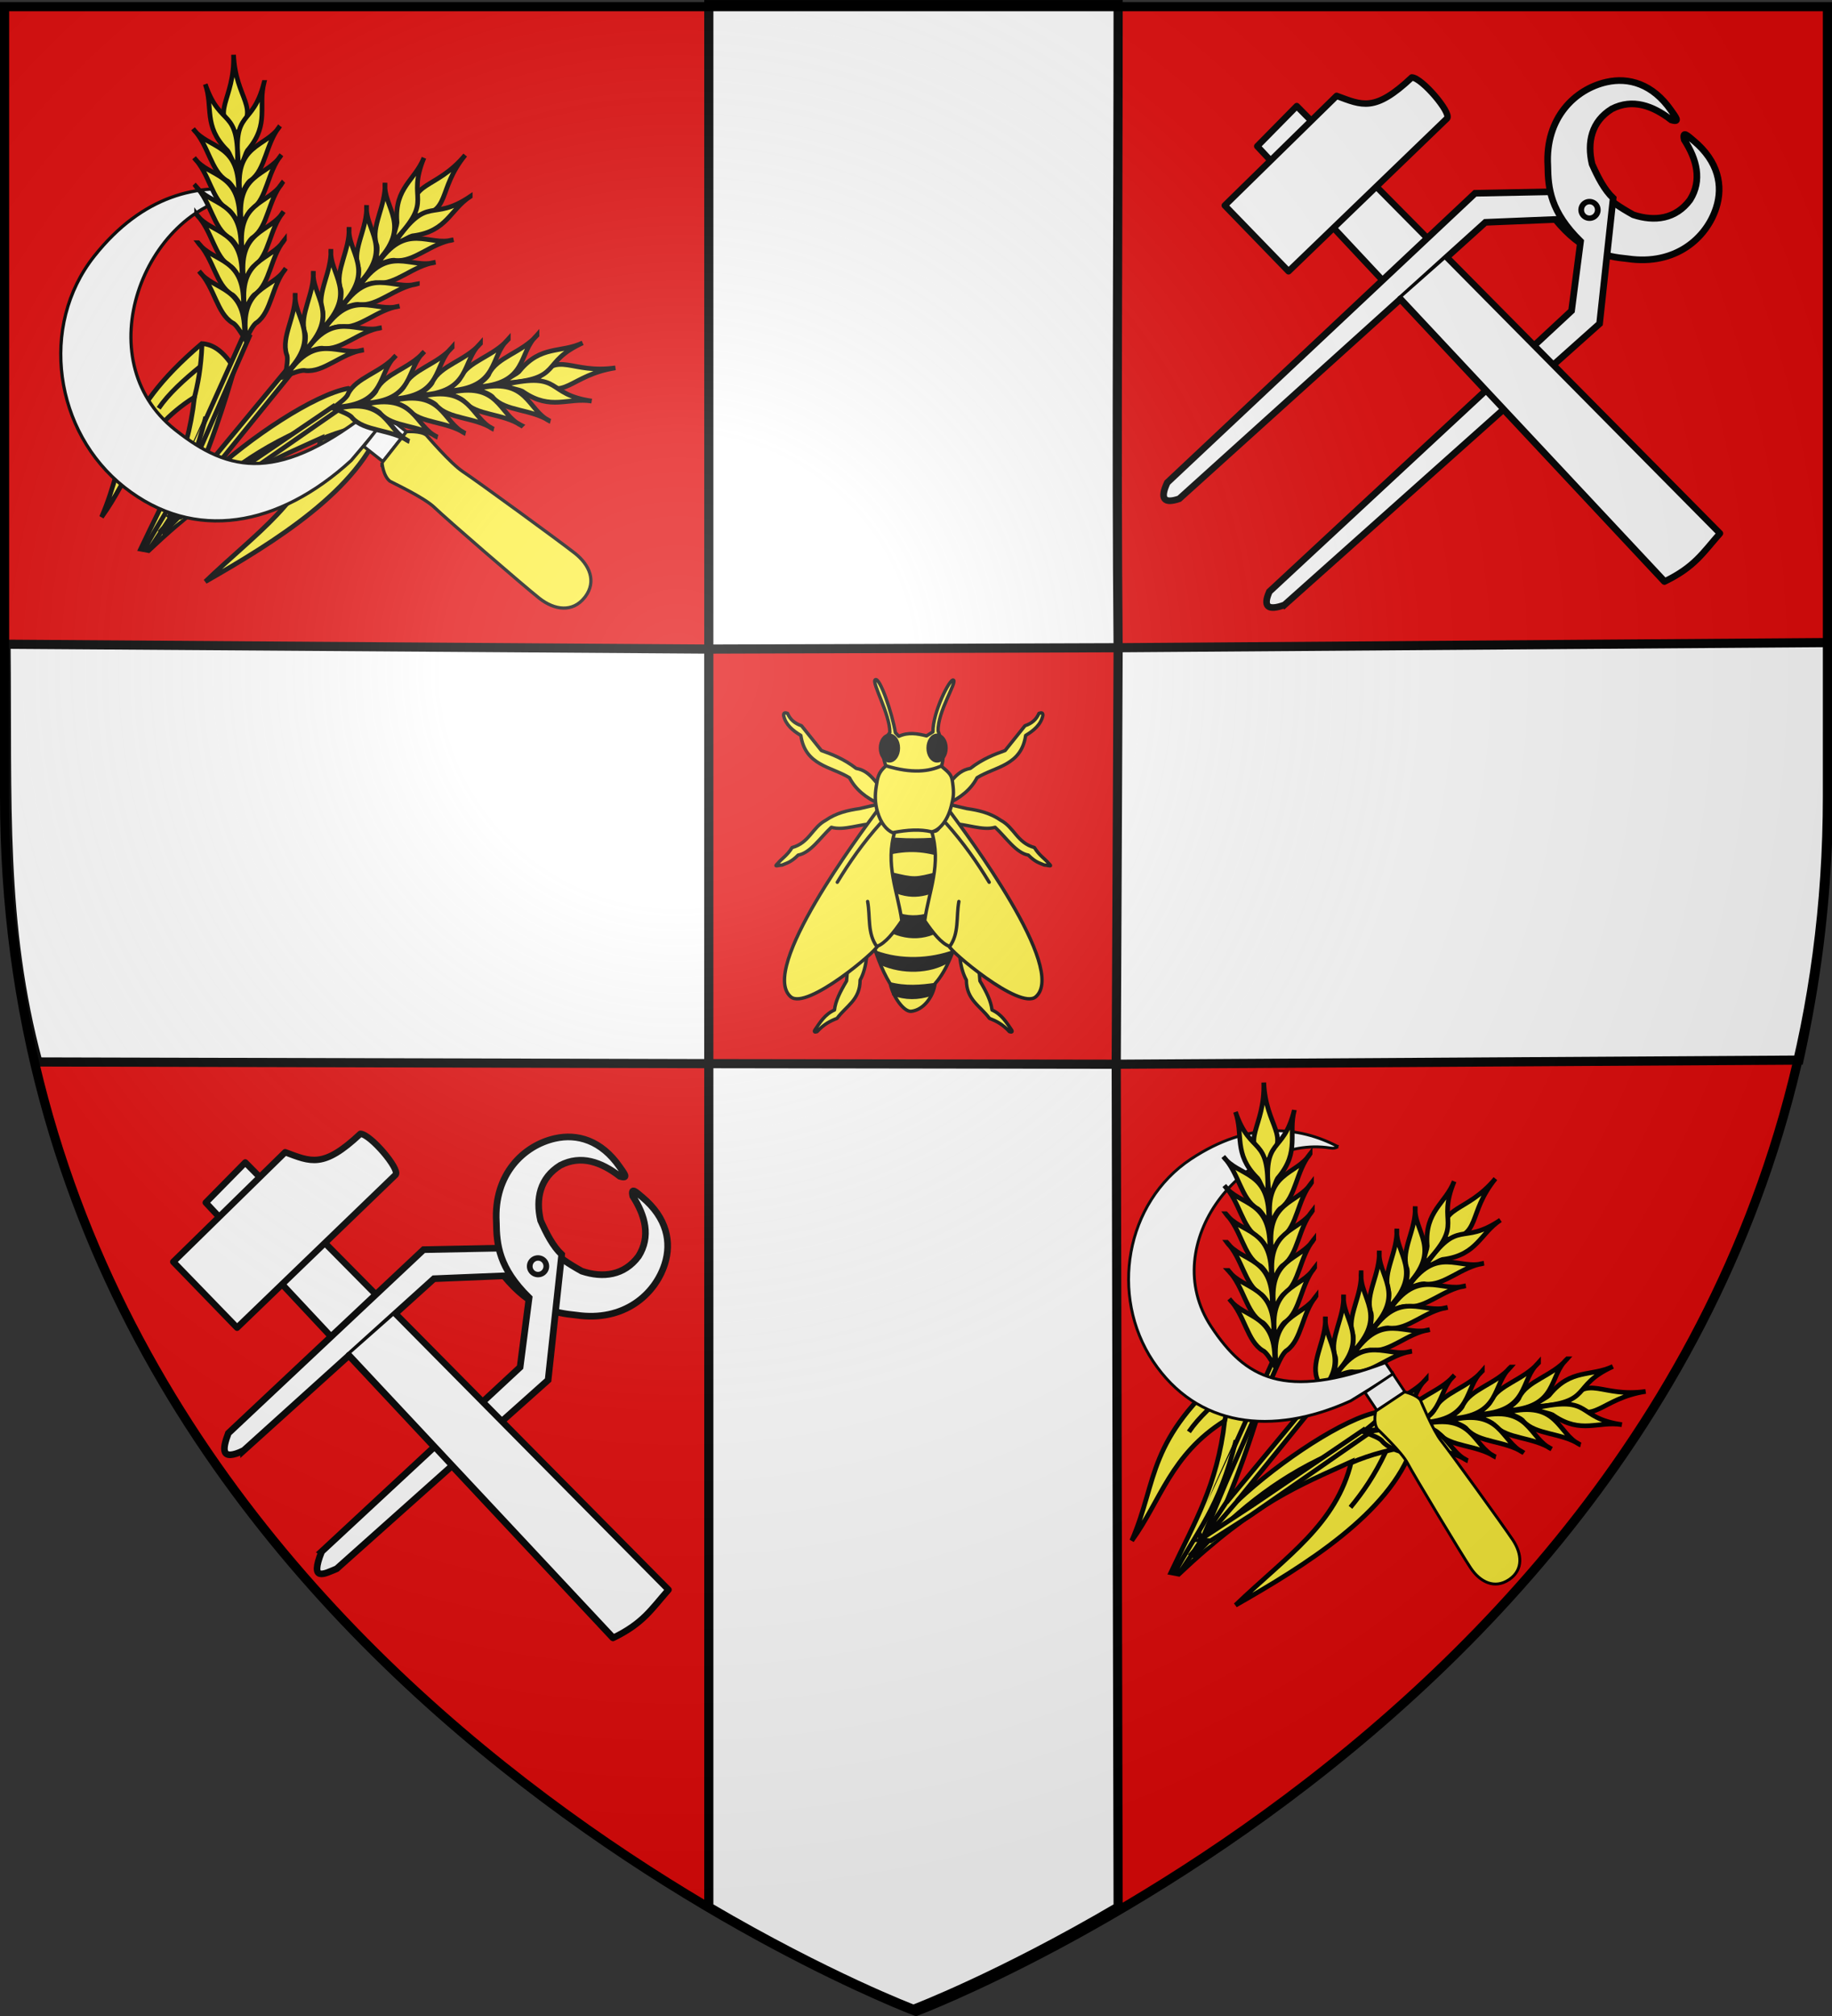 <svg xmlns="http://www.w3.org/2000/svg" xmlns:xlink="http://www.w3.org/1999/xlink" height="660" width="600" version="1.0"><rect width="100%" height="100%" fill="#333333" stroke="none"/><defs><linearGradient id="b"><stop style="stop-color:white;stop-opacity:.314" offset="0"/><stop offset=".19" style="stop-color:white;stop-opacity:.251"/><stop style="stop-color:#6b6b6b;stop-opacity:.125" offset=".6"/><stop style="stop-color:black;stop-opacity:.125" offset="1"/></linearGradient><linearGradient id="a"><stop offset="0" style="stop-color:#fd0000;stop-opacity:1"/><stop style="stop-color:#e77275;stop-opacity:.659" offset=".5"/><stop style="stop-color:black;stop-opacity:.323" offset="1"/></linearGradient><linearGradient id="d"><stop style="stop-color:white;stop-opacity:1" offset="0"/><stop style="stop-color:white;stop-opacity:1" offset=".229"/><stop style="stop-color:black;stop-opacity:1" offset="1"/></linearGradient><linearGradient id="c"><stop style="stop-color:#403800;stop-opacity:1" offset="0"/><stop offset=".5" style="stop-color:#c8af00;stop-opacity:1"/><stop style="stop-color:#403900;stop-opacity:1" offset="1"/></linearGradient><linearGradient id="e"><stop style="stop-color:#fff;stop-opacity:1" offset="0"/><stop style="stop-color:#fff;stop-opacity:1" offset="1"/></linearGradient><radialGradient xlink:href="#b" id="g" gradientUnits="userSpaceOnUse" gradientTransform="matrix(1.353 0 0 1.349 -77.63 -85.747)" cx="221.445" cy="226.331" fx="221.445" fy="226.331" r="300"/></defs><g style="display:inline"><path style="fill:#e20909;fill-opacity:1;fill-rule:evenodd;stroke:none;stroke-width:1px;stroke-linecap:butt;stroke-linejoin:miter;stroke-opacity:1" d="M300 658.5s298.5-112.32 298.5-397.772V2.176H1.5v258.552C1.5 546.18 300 658.5 300 658.5z"/></g><g style="display:inline"><path style="fill:none;fill-opacity:1;fill-rule:nonzero;stroke:none;stroke-width:6.203;stroke-linecap:round;stroke-linejoin:round;stroke-miterlimit:4;stroke-dasharray:none;stroke-opacity:1" d="M.26-1.765h600v660H.26z"/><path style="fill:#fff;fill-opacity:1;fill-rule:evenodd;stroke:#000;stroke-width:3;stroke-linecap:butt;stroke-linejoin:miter;stroke-miterlimit:4;stroke-dasharray:none;stroke-opacity:1" d="M232.139 1.511V212.5L1.98 210.91C2.508 262.598.254 302.58 12.4 347.664l219.739.549v276.111c38.88 22.843 67.031 33.5 67.031 33.5s28.153-10.658 67.031-33.5l-.625-275.916 223.621-1.356c11.778-53.683 9.785-89.141 9.717-136.688L366.2 212.057c-.631-67.535 0-136.26 0-210.546H232.14z"/><path style="fill:none;fill-opacity:1;fill-rule:nonzero;stroke:none;stroke-width:3;stroke-linecap:round;stroke-linejoin:round;stroke-miterlimit:4;stroke-dasharray:none;stroke-opacity:1" d="M.318-.659h600v660h-600z"/><path d="M232.139 212.499v135.714l133.437.195.625-136.351-134.062.442z" style="fill:#e20909;fill-opacity:1;fill-rule:evenodd;stroke:#000;stroke-width:3;stroke-linecap:butt;stroke-linejoin:miter;stroke-miterlimit:4;stroke-dasharray:none;stroke-opacity:1"/><g style="display:inline"><g style="opacity:1"><g style="opacity:1;display:inline"><path style="opacity:1;fill:none;fill-opacity:1;fill-rule:nonzero;stroke:none;stroke-width:7.56;stroke-linecap:round;stroke-linejoin:round;stroke-miterlimit:4;stroke-dasharray:none;stroke-opacity:1;display:inline" d="M0 0h600v660H0z"/></g></g><g style="stroke:#000;stroke-opacity:1"><g style="display:inline"><g style="opacity:1;display:inline"><path style="fill:none;fill-opacity:1;fill-rule:nonzero;stroke:none;stroke-width:7.56;stroke-linecap:round;stroke-linejoin:round;stroke-miterlimit:4;stroke-dasharray:none;stroke-opacity:1" stroke="none" d="M0 0h600v660H0z"/></g></g></g></g><g transform="matrix(1.108 0 0 1.108 13.58 6.464)" style="display:inline"><path d="m246.477 237.674-1.389 32.956c1.465 4.874 3.021 9.725 5.809 14.269.881 3.958 4.107 8.302 6.187 8.081 3.644-.387 6.514-4.278 7.07-8.207 3.682-4.139 5.212-9.568 7.325-14.648l-2.652-33.84-.505-4.167-21.213-.252-.632 5.808z" style="fill:#fcef3c;fill-rule:evenodd;stroke:#000;stroke-width:1px;stroke-linecap:round;stroke-linejoin:round;stroke-opacity:1"/><path d="M247.614 261.281c7.171 4.13 12.307 4.794 20.834-.21l-1.263 7.287c-5.85 4.313-13.216 3.846-19.066-.253l-.505-6.824zM247.361 241.083c7.487 1.163 14.22.828 21.213.253l-2.778 5.935c-5.724-1.633-10.322-1.94-17.551 0l-.884-6.188zM251.023 251.816c7.235 1.712 6.94 1.67 14.142-.126l.884 5.303c-5.02 2.267-9.712 3.653-17.173-.631l2.147-4.546zM246.73 275.05c7.347 2.73 15.963 2.358 22.98-.253l-1.767 3.915c-5.358 3.216-13.456 3.433-19.824.63l-1.39-4.292zM250.518 284.267c4.902 1.333 9.422.913 13.89.253l-1.406 3.914c-3.83 1.272-7.661 1.296-11.492-.126l-.992-4.04z" style="fill:#000;fill-opacity:1;fill-rule:evenodd;stroke:none;stroke-width:1px;stroke-linecap:round;stroke-linejoin:round;stroke-opacity:1"/><path d="M253.422 211.726c2.753-1.272 5.443-.827 8.197-.126l1.894-1.2c-.092-5.708 5.051-15.973 6.071-15.279 1.046.712-4.715 9.26-4.545 15.026 1.702 4.586 2.107 8.912.252 12.122-11.234.982-9.554.063-14.9.063-1.625-3.297-2.784-7.809.38-11.743.084-5.403-5.52-14.906-4.294-15.594 1.362-.763 5.021 10.067 5.935 15.658l1.01 1.073z" style="fill:#fcef3c;fill-rule:evenodd;stroke:#000;stroke-width:1px;stroke-linecap:round;stroke-linejoin:round;stroke-opacity:1"/><g style="stroke-linecap:round;stroke-linejoin:round" id="f"><path d="M241.875 233.076c-3.608.528-6.955 1.298-10.09 3.483-3.912 2.078-4.82 6.656-9.91 8.035-1.447 2.347-2.963 3.174-4.196 4.643-1.37 1.28.004.557 1.25.53 1.211-.551 2.578-.741 4.732-2.94 3.656-.635 6.59-5.246 9.821-8.215 3.755 1.076 8.456-1.055 13.131-1.127l.62-5.659-5.358 1.25zM219.375 205.576c.58 2.663 2.619 4.413 5.09 5.893 1.295 8.95 8.975 9.165 14.374 12.5 1.72 3.338 4.77 5.949 9.107 7.857l1.623-3.755c-2.733-1.632-4.133-6.081-8.765-6.87-3.647-2.844-7.296-4.217-10.268-5.267l-5.877-7.337c-1.953-.637-3.36-1.818-4.123-3.646-.65-.23-1.215-.318-1.161.625zM238.823 273.015l-.838 10.986c-1.958 3.275-3.285 5.976-3.581 8.586-2.844 1.297-4.266 3.66-5.808 5.935-.308.553-.044.678.658.474 1.97-2.18 3.939-3.168 5.908-3.936 2.73-3.699 6.829-5.476 6.818-11.312 2.202-3.97 2.13-9.079 2.4-14.016l-5.557 3.283z" style="fill:#fcef3c;fill-rule:evenodd;stroke:#000;stroke-width:1px;stroke-linecap:round;stroke-linejoin:round;stroke-opacity:1"/><g style="stroke-linecap:round;stroke-linejoin:round"><path d="M247.564 232.978c1.956 2.014 1.571 7.689 4.722 6.716-3.032 9.898.813 17.83 2.02 26.517-2.441 3.575-4.883 6.668-7.324 7.576.408.918-20.757 18.995-25.506 14.9-9.486-8.18 20.39-47.955 26.088-55.71z" style="fill:#fcef3c;fill-rule:evenodd;stroke:#000;stroke-width:1px;stroke-linecap:round;stroke-linejoin:round;stroke-opacity:1"/><path d="M247.992 237.422c-5.195 5.808-9.235 11.616-12.753 17.425M246.982 273.913c-2.928-3.89-1.945-8.896-2.778-13.384" style="fill:none;fill-rule:evenodd;stroke:#000;stroke-width:1px;stroke-linecap:round;stroke-linejoin:round;stroke-opacity:1"/></g><path d="M253.927 214.567c0 2.093-1.187 3.79-2.652 3.79s-2.652-1.697-2.651-3.79c-.001-2.093 1.186-3.79 2.651-3.79 1.465 0 2.653 1.697 2.652 3.79h0z" transform="translate(-.631 .631)" style="opacity:1;fill:#000;fill-opacity:1;fill-rule:evenodd;stroke:#000;stroke-width:1;stroke-linecap:round;stroke-linejoin:round;stroke-miterlimit:4;stroke-dasharray:none;stroke-dashoffset:0;stroke-opacity:1"/></g><use transform="matrix(-1 0 0 1 515.377 0)" style="stroke-linecap:round;stroke-linejoin:round" width="744.094" height="1052.362" xlink:href="#f"/><path d="M249.634 220.438c-2.304 1.96-2.476 3.453-2.904 6.25-.353 2.304-.407 4.614.379 7.324.99 3.414 2.709 5.388 4.482 6.188 4.423-.863 8.14-1.072 11.554-.253 2.07-.373 4.653-2.996 5.808-7.702.647-2.637.806-3.593.379-6.819-.297-2.243-.722-2.7-3.377-4.93-3.538 1.564-8.488 2.342-16.321-.058z" style="fill:#fcef3c;fill-rule:evenodd;stroke:#000;stroke-width:1px;stroke-linecap:round;stroke-linejoin:round;stroke-opacity:1"/></g><path style="fill:#fcef3c;fill-opacity:1;fill-rule:evenodd;stroke:#000;stroke-width:1.536;stroke-linecap:butt;stroke-linejoin:miter;stroke-miterlimit:4;stroke-dasharray:none;stroke-opacity:1;display:inline" d="M48.657 180.261c25.108-23.695 39.484-29.042 56.52-36.826-4.972 20.582-21.01 30.735-37.915 46.965 22.585-12.888 50.513-30.066 58.013-52.131-1.623-5.552-5.598-8.326-11.214-11.114-11.024 2.013-32.067 15.837-46.315 29.186l27.421-33.83-1.486-1.274-29.426 35.564c4.832-11.538 8.984-23.577 12.527-36.065-3.5-5.764-7.078-8.084-10.705-8.242C37.784 136.59 42 149.074 33.264 169.279c9.473-13.013 12.689-28.14 30.451-39.267-2.49 21.34-9.806 32.99-17.668 49.754l2.61.495z"/><path style="fill:#fcef3c;fill-opacity:1;fill-rule:evenodd;stroke:#000;stroke-width:1.535;stroke-linecap:butt;stroke-linejoin:miter;stroke-miterlimit:4;stroke-dasharray:none;stroke-opacity:1" d="m56.043 169.499 8.129-19.4 17.513-39.958-1.727-.814-18.979 42.17-5.857 14.542.921 3.46z"/><path style="fill:#fcef3c;fill-opacity:1;fill-rule:evenodd;stroke:#000;stroke-width:1.536;stroke-linecap:butt;stroke-linejoin:miter;stroke-miterlimit:4;stroke-dasharray:none;stroke-opacity:1;display:inline" d="M152.354 50.772c-9.645 11.578-18.88 8.478-16.26 19.885 11.792-.734 6.976-8.522 16.26-19.885z"/><path style="fill:#fcef3c;fill-opacity:1;fill-rule:evenodd;stroke:#000;stroke-width:1.536;stroke-linecap:butt;stroke-linejoin:miter;stroke-miterlimit:4;stroke-dasharray:none;stroke-opacity:1;display:inline" d="M154 64.331c-12.888 8.703-13.504-1.105-24.661 15.001 1.851.356 4.694-2.16 6.153-2.16 10.936-1.513 11.854-8.462 18.508-12.84z"/><path style="fill:#fcef3c;fill-opacity:1;fill-rule:evenodd;stroke:#000;stroke-width:1.536;stroke-linecap:butt;stroke-linejoin:miter;stroke-miterlimit:4;stroke-dasharray:none;stroke-opacity:1;display:inline" d="M148.52 78.483c-8.118 2.408-15.474-6.301-25.206 8.358 2.035-.75 4.952-1.928 6.136-1.581 6.125.667 11.639-5.626 19.07-6.777z"/><path style="fill:#fcef3c;fill-opacity:1;fill-rule:evenodd;stroke:#000;stroke-width:1.536;stroke-linecap:butt;stroke-linejoin:miter;stroke-miterlimit:4;stroke-dasharray:none;stroke-opacity:1;display:inline" d="M142.577 85.858c-8.12 2.408-15.475-6.302-25.207 8.357 2.035-.75 4.952-1.927 6.136-1.58 6.125.666 11.639-5.627 19.07-6.777z"/><path style="fill:#fcef3c;fill-opacity:1;fill-rule:evenodd;stroke:#000;stroke-width:1.536;stroke-linecap:butt;stroke-linejoin:miter;stroke-miterlimit:4;stroke-dasharray:none;stroke-opacity:1;display:inline" d="M136.684 92.93c-8.119 2.408-15.474-6.302-25.207 8.357 2.036-.75 4.953-1.928 6.137-1.581 6.125.667 11.638-5.626 19.07-6.777z"/><path style="fill:#fcef3c;fill-opacity:1;fill-rule:evenodd;stroke:#000;stroke-width:1.536;stroke-linecap:butt;stroke-linejoin:miter;stroke-miterlimit:4;stroke-dasharray:none;stroke-opacity:1;display:inline" d="M130.828 100.206c-8.119 2.408-15.474-6.301-25.207 8.358 2.036-.75 4.953-1.928 6.137-1.581 6.125.667 11.638-5.626 19.07-6.777z"/><path style="fill:#fcef3c;fill-opacity:1;fill-rule:evenodd;stroke:#000;stroke-width:1.536;stroke-linecap:butt;stroke-linejoin:miter;stroke-miterlimit:4;stroke-dasharray:none;stroke-opacity:1;display:inline" d="M124.936 107.278c-8.12 2.408-15.475-6.301-25.207 8.358 2.035-.75 4.952-1.928 6.136-1.581 6.125.667 11.639-5.626 19.07-6.777z"/><path style="fill:#fcef3c;fill-opacity:1;fill-rule:evenodd;stroke:#000;stroke-width:1.536;stroke-linecap:butt;stroke-linejoin:miter;stroke-miterlimit:4;stroke-dasharray:none;stroke-opacity:1;display:inline" d="M119.08 114.555c-8.12 2.408-15.475-6.302-25.207 8.358 2.035-.75 4.952-1.928 6.136-1.581 6.125.667 11.639-5.627 19.07-6.777z"/><path style="fill:#fcef3c;fill-opacity:1;fill-rule:evenodd;stroke:#000;stroke-width:1.536;stroke-linecap:butt;stroke-linejoin:miter;stroke-miterlimit:4;stroke-dasharray:none;stroke-opacity:1;display:inline" d="M138.85 51.658c-5.937 14.38 3.787 13.02-9.745 27.186-.719-1.744 1.175-5.035.882-6.466-.709-11.027 5.91-13.318 8.863-20.72z"/><path style="fill:#fcef3c;fill-opacity:1;fill-rule:evenodd;stroke:#000;stroke-width:1.536;stroke-linecap:butt;stroke-linejoin:miter;stroke-miterlimit:4;stroke-dasharray:none;stroke-opacity:1;display:inline" d="M126.094 59.865c-.731 8.444 9.268 13.912-3.132 26.39.326-2.145.895-5.241.318-6.333-1.88-5.872 3.176-12.539 2.814-20.057z"/><path style="fill:#fcef3c;fill-opacity:1;fill-rule:evenodd;stroke:#000;stroke-width:1.536;stroke-linecap:butt;stroke-linejoin:miter;stroke-miterlimit:4;stroke-dasharray:none;stroke-opacity:1;display:inline" d="M120.066 67.17c-.731 8.444 9.268 13.912-3.133 26.391.326-2.146.896-5.242.319-6.333-1.88-5.873 3.176-12.54 2.814-20.057z"/><path style="fill:#fcef3c;fill-opacity:1;fill-rule:evenodd;stroke:#000;stroke-width:1.536;stroke-linecap:butt;stroke-linejoin:miter;stroke-miterlimit:4;stroke-dasharray:none;stroke-opacity:1;display:inline" d="M114.323 74.365c-.73 8.443 9.269 13.911-3.132 26.39.326-2.146.895-5.241.319-6.333-1.88-5.872 3.176-12.54 2.813-20.057z"/><path style="fill:#fcef3c;fill-opacity:1;fill-rule:evenodd;stroke:#000;stroke-width:1.536;stroke-linecap:butt;stroke-linejoin:miter;stroke-miterlimit:4;stroke-dasharray:none;stroke-opacity:1;display:inline" d="M108.373 81.565c-.731 8.443 9.268 13.911-3.133 26.39.326-2.146.896-5.242.319-6.333-1.88-5.873 3.176-12.54 2.814-20.057z"/><path style="fill:#fcef3c;fill-opacity:1;fill-rule:evenodd;stroke:#000;stroke-width:1.536;stroke-linecap:butt;stroke-linejoin:miter;stroke-miterlimit:4;stroke-dasharray:none;stroke-opacity:1;display:inline" d="M102.63 88.759c-.73 8.443 9.269 13.911-3.132 26.39.326-2.145.895-5.241.319-6.333-1.88-5.872 3.176-12.54 2.813-20.057z"/><path style="fill:#fcef3c;fill-opacity:1;fill-rule:evenodd;stroke:#000;stroke-width:1.536;stroke-linecap:butt;stroke-linejoin:miter;stroke-miterlimit:4;stroke-dasharray:none;stroke-opacity:1;display:inline" d="M96.68 95.959c-.731 8.443 9.268 13.911-3.133 26.39.326-2.146.896-5.242.319-6.333-1.88-5.873 3.176-12.54 2.814-20.057z"/><path style="fill:#fcef3c;fill-opacity:1;fill-rule:evenodd;stroke:#000;stroke-width:1.536;stroke-linecap:butt;stroke-linejoin:miter;stroke-miterlimit:4;stroke-dasharray:none;stroke-opacity:1;display:inline" d="M104.838 143.9c7.082-3.075 13.573-4.455 20.4-5.837"/><path style="fill:#fcef3c;fill-opacity:1;fill-rule:evenodd;stroke:#000;stroke-width:1.536;stroke-linecap:butt;stroke-linejoin:miter;stroke-miterlimit:4;stroke-dasharray:none;stroke-opacity:1;display:inline" d="M116.385 140.28c-3.557 7.6-7.467 13.212-11.506 18.093M97.65 141.28c-17.963 8.171-31.151 19.41-44.49 33.561M65.064 155.436 48.657 180.26M68.628 155.386 52.23 174.334M67.377 136.455c-5.505 22.316-12.971 29.991-20.061 43.353M63.45 130.887c1.342-4.853 2.385-10.479 2.7-17.983"/><path style="fill:#fcef3c;fill-opacity:1;fill-rule:evenodd;stroke:#000;stroke-width:1.536;stroke-linecap:butt;stroke-linejoin:miter;stroke-miterlimit:4;stroke-dasharray:none;stroke-opacity:1;display:inline" d="M65.705 119.888c-5.499 4.487-10.513 9.028-13.742 13.772"/><path d="m55.504 169.05 17.59-11.532 36.09-24.513 1.116 1.55-37.997 26.357-13.228 8.413-3.57-.274z" style="fill:#fcef3c;fill-opacity:1;fill-rule:evenodd;stroke:#000;stroke-width:1.535;stroke-linecap:butt;stroke-linejoin:miter;stroke-miterlimit:4;stroke-dasharray:none;stroke-opacity:1"/><g style="fill:#fcef3c;fill-opacity:1;stroke:#000;stroke-opacity:1"><path d="M50.385 14.55c-13.662 7.415-24.953 21.142-25.027 45.363-.085 27.613 24.05 50.43 51.67 50.43s45.126-19.955 50.033-50.021l.604-17.608-4.992.033c-8.588 36.96-22.81 43.951-44.419 43.871-35.132-.127-49.496-47.25-29.05-69.488.817-.889 1.073-1.401 1.18-2.58z" style="fill:#fff;fill-opacity:1;fill-rule:evenodd;stroke:#000;stroke-width:1;stroke-miterlimit:4;stroke-dasharray:none;stroke-opacity:1;display:inline" transform="scale(1.057) rotate(38.263 -.71 75.17)"/></g><path style="fill:#fff;fill-opacity:1;fill-rule:evenodd;stroke:#000;stroke-width:1.019;stroke-linecap:square;stroke-linejoin:miter;stroke-miterlimit:4;stroke-dashoffset:0;stroke-opacity:1" d="m119.085 146.115 7.71-9.774 6.347 5.006-7.71 9.774-6.347-5.006z"/><g style="fill:#fcef3c;fill-opacity:1;stroke:#000;stroke-width:.78;stroke-miterlimit:4;stroke-dasharray:none;stroke-opacity:1;display:inline"><path style="fill:#fcef3c;fill-opacity:1;stroke-width:2;stroke-miterlimit:4;stroke-dasharray:none" d="M332.938 464.875s-6 5.484-6 10.969c0 .761 5.289 22.797 4.312 31.968-.977 9.172-3.906 73.695-3.906 85.72 0 12.024 5.757 21.78 17.781 21.78.235 0 .486.008.719 0 11.7-.37 17.062-9.991 17.062-21.78 0-11.79-2.46-76.548-3.281-85.72-.82-9.171 3.719-31.688 3.719-31.968 0-4.485-6-10.969-6-10.969h-24.406z" transform="rotate(-51.737 53.54 250.71) scale(.528)"/></g><g style="fill:#fff;fill-opacity:1;stroke:#000;stroke-width:3.612;stroke-miterlimit:4;stroke-dasharray:none;stroke-opacity:1"><path style="opacity:1;color:#000;fill:#fff;fill-opacity:1;fill-rule:nonzero;stroke:#000;stroke-width:3.612;stroke-linecap:round;stroke-linejoin:round;marker:none;marker-start:none;marker-mid:none;marker-end:none;stroke-miterlimit:4;stroke-dasharray:none;stroke-dashoffset:0;stroke-opacity:1;visibility:visible;display:inline;overflow:visible" d="m58.571 447.362 226.232-246.131 24.126 20.417L87.758 476.225c-11.73-8.877-19.74-12.704-29.187-28.863z" transform="matrix(.044 -.582 .582 .044 282.107 204.778)"/><path style="opacity:1;color:#000;fill:#fff;fill-opacity:1;fill-rule:nonzero;stroke:#000;stroke-width:3.612;stroke-linecap:round;stroke-linejoin:round;marker:none;marker-start:none;marker-mid:none;marker-end:none;stroke-miterlimit:4;stroke-dasharray:none;stroke-dashoffset:0;stroke-opacity:1;visibility:visible;display:inline;overflow:visible" d="M216.173 224.037 250.3 185.57l66.041 57.96c-4.187 14.712-7.662 21.993 13.494 41.303.24 5.591-17.957 23.623-21.368 21.49l-92.295-82.285z" transform="matrix(.044 -.582 .582 .044 282.107 204.778)"/></g><path d="M382.3 157.994c-2.492 5.321-1.12 7.023 3.909 5.299l100.276-90.504 22.911-.94c8.798 10.704 16.313 12.128 23.733 12.867 15.638 2.274 25.782-6.82 28.946-16.702 2.284-7.132.758-15.165-7.415-21.961-1.905-1.572-3.758-3.485-3.057-.294 4.129 6.42 5.928 13.273 1.895 19.683-4.669 6.303-11.61 7.188-18.585 4.88-4.172-2.32-8.055-4.768-10.486-7.86l-41.33.816L382.3 157.994z" style="fill:#fff;fill-rule:evenodd;stroke:#000;stroke-width:2.176;stroke-linecap:butt;stroke-linejoin:miter;stroke-miterlimit:4;stroke-dasharray:none;stroke-opacity:1"/><path d="M420.672 198.046c-5.52 2.014-7.094.498-4.935-4.36l98.967-91.933 2.95-22.74c-9.89-9.704-10.647-17.315-10.731-24.772-.89-15.777 9.06-25.082 19.18-27.366 7.306-1.649 15.173.578 21.225 9.317 1.4 2.036 3.142 4.049.024 3.07-6.032-4.676-12.7-7.071-19.44-3.617-6.689 4.096-8.18 10.933-6.494 18.084 1.945 4.36 4.042 8.443 6.907 11.137l-4.445 41.097-103.208 92.083z" style="fill:#fff;fill-rule:evenodd;stroke:#000;stroke-width:2.176;stroke-linecap:butt;stroke-linejoin:miter;stroke-miterlimit:4;stroke-dasharray:none;stroke-opacity:1;display:inline"/><path transform="matrix(.62 .077 -.073 .588 847.896 47.582)" d="M-511.404 103.487a4.342 4.583 0 1 1-8.684 0 4.342 4.583 0 1 1 8.684 0z" style="color:#000;fill:#fff;fill-opacity:1;fill-rule:evenodd;stroke:#000;stroke-width:3;stroke-linecap:square;stroke-linejoin:miter;marker:none;marker-start:none;marker-mid:none;marker-end:none;stroke-miterlimit:4;stroke-dasharray:none;stroke-dashoffset:0;stroke-opacity:1;visibility:visible;display:inline;overflow:visible"/><path d="M201.57 120.434c-14.923 2.286-17.075 11.576-25.47 3.67 6.762-9.514 10.92-1.58 25.47-3.67z" style="fill:#fcef3c;fill-opacity:1;fill-rule:evenodd;stroke:#000;stroke-width:1.535;stroke-linecap:butt;stroke-linejoin:miter;stroke-miterlimit:4;stroke-dasharray:none;stroke-opacity:1;display:inline"/><path d="M190.827 112.266c-14.15 6.444-6.08 11.87-25.663 13.156.659-1.729 4.29-2.852 5.048-4.075 6.985-8.407 13.407-5.697 20.615-9.081z" style="fill:#fcef3c;fill-opacity:1;fill-rule:evenodd;stroke:#000;stroke-width:1.535;stroke-linecap:butt;stroke-linejoin:miter;stroke-miterlimit:4;stroke-dasharray:none;stroke-opacity:1;display:inline"/><path d="M175.87 109.773c-6.284 5.598-2.66 16.122-20.264 16.94 1.7-1.331 4.225-3.186 4.545-4.351 2.616-5.468 10.868-6.937 15.719-12.59z" style="fill:#fcef3c;fill-opacity:1;fill-rule:evenodd;stroke:#000;stroke-width:1.535;stroke-linecap:butt;stroke-linejoin:miter;stroke-miterlimit:4;stroke-dasharray:none;stroke-opacity:1;display:inline"/><path d="M166.469 111.062c-6.284 5.598-2.66 16.123-20.264 16.94 1.7-1.331 4.226-3.185 4.545-4.351 2.616-5.467 10.868-6.937 15.719-12.59z" style="fill:#fcef3c;fill-opacity:1;fill-rule:evenodd;stroke:#000;stroke-width:1.535;stroke-linecap:butt;stroke-linejoin:miter;stroke-miterlimit:4;stroke-dasharray:none;stroke-opacity:1;display:inline"/><path d="M157.354 112.46c-6.284 5.598-2.66 16.122-20.264 16.939 1.7-1.33 4.225-3.185 4.545-4.35 2.616-5.468 10.868-6.938 15.719-12.59z" style="fill:#fcef3c;fill-opacity:1;fill-rule:evenodd;stroke:#000;stroke-width:1.535;stroke-linecap:butt;stroke-linejoin:miter;stroke-miterlimit:4;stroke-dasharray:none;stroke-opacity:1;display:inline"/><path d="M148.082 113.724c-6.284 5.598-2.66 16.123-20.264 16.94 1.7-1.331 4.226-3.185 4.545-4.351 2.616-5.467 10.868-6.937 15.719-12.59z" style="fill:#fcef3c;fill-opacity:1;fill-rule:evenodd;stroke:#000;stroke-width:1.535;stroke-linecap:butt;stroke-linejoin:miter;stroke-miterlimit:4;stroke-dasharray:none;stroke-opacity:1;display:inline"/><path d="M138.967 115.121c-6.284 5.599-2.66 16.123-20.264 16.94 1.7-1.33 4.225-3.185 4.545-4.35 2.616-5.468 10.868-6.938 15.719-12.59z" style="fill:#fcef3c;fill-opacity:1;fill-rule:evenodd;stroke:#000;stroke-width:1.535;stroke-linecap:butt;stroke-linejoin:miter;stroke-miterlimit:4;stroke-dasharray:none;stroke-opacity:1;display:inline"/><path d="M129.695 116.386c-6.284 5.598-2.66 16.123-20.264 16.94 1.7-1.331 4.226-3.185 4.545-4.351 2.616-5.467 10.868-6.937 15.72-12.59z" style="fill:#fcef3c;fill-opacity:1;fill-rule:evenodd;stroke:#000;stroke-width:1.535;stroke-linecap:butt;stroke-linejoin:miter;stroke-miterlimit:4;stroke-dasharray:none;stroke-opacity:1;display:inline"/><path d="M193.787 131.305c-15.391-2.224-9.168-9.691-28.327-5.444 1.118 1.476 4.919 1.537 5.99 2.498 9.064 6.115 14.468 1.716 22.337 2.946z" style="fill:#fcef3c;fill-opacity:1;fill-rule:evenodd;stroke:#000;stroke-width:1.535;stroke-linecap:butt;stroke-linejoin:miter;stroke-miterlimit:4;stroke-dasharray:none;stroke-opacity:1;display:inline"/><path d="M180.129 137.886c-7.603-3.614-7.078-14.731-24.206-10.587 2.006.801 4.95 1.874 5.584 2.904 4.046 4.515 12.38 3.616 18.622 7.683z" style="fill:#fcef3c;fill-opacity:1;fill-rule:evenodd;stroke:#000;stroke-width:1.535;stroke-linecap:butt;stroke-linejoin:miter;stroke-miterlimit:4;stroke-dasharray:none;stroke-opacity:1;display:inline"/><path d="M170.743 139.28c-7.603-3.614-7.078-14.73-24.205-10.586 2.005.8 4.95 1.874 5.583 2.903 4.046 4.516 12.38 3.616 18.622 7.684z" style="fill:#fcef3c;fill-opacity:1;fill-rule:evenodd;stroke:#000;stroke-width:1.535;stroke-linecap:butt;stroke-linejoin:miter;stroke-miterlimit:4;stroke-dasharray:none;stroke-opacity:1;display:inline"/><path d="M161.601 140.491c-7.603-3.614-7.078-14.731-24.206-10.587 2.006.801 4.95 1.874 5.584 2.904 4.046 4.515 12.38 3.616 18.622 7.683z" style="fill:#fcef3c;fill-opacity:1;fill-rule:evenodd;stroke:#000;stroke-width:1.535;stroke-linecap:butt;stroke-linejoin:miter;stroke-miterlimit:4;stroke-dasharray:none;stroke-opacity:1;display:inline"/><path d="M152.346 141.873c-7.603-3.614-7.078-14.731-24.205-10.587 2.005.802 4.95 1.874 5.583 2.904 4.046 4.516 12.38 3.616 18.622 7.683z" style="fill:#fcef3c;fill-opacity:1;fill-rule:evenodd;stroke:#000;stroke-width:1.535;stroke-linecap:butt;stroke-linejoin:miter;stroke-miterlimit:4;stroke-dasharray:none;stroke-opacity:1;display:inline"/><path d="M143.204 143.084c-7.603-3.614-7.078-14.732-24.205-10.587 2.005.801 4.95 1.874 5.583 2.904 4.046 4.515 12.38 3.615 18.622 7.683z" style="fill:#fcef3c;fill-opacity:1;fill-rule:evenodd;stroke:#000;stroke-width:1.535;stroke-linecap:butt;stroke-linejoin:miter;stroke-miterlimit:4;stroke-dasharray:none;stroke-opacity:1;display:inline"/><path d="M133.95 144.466c-7.604-3.614-7.08-14.732-24.206-10.587 2.005.801 4.95 1.874 5.584 2.904 4.045 4.515 12.379 3.616 18.621 7.683z" style="fill:#fcef3c;fill-opacity:1;fill-rule:evenodd;stroke:#000;stroke-width:1.535;stroke-linecap:butt;stroke-linejoin:miter;stroke-miterlimit:4;stroke-dasharray:none;stroke-opacity:1;display:inline"/><path style="fill:#fcef3c;fill-opacity:1;fill-rule:evenodd;stroke:#000;stroke-width:1.535;stroke-linecap:butt;stroke-linejoin:miter;stroke-miterlimit:4;stroke-dasharray:none;stroke-opacity:1;display:inline" d="M76.498 17.93c.476 15.09-8.265 18.902 1.04 25.713 8.12-8.386-.44-11.025-1.04-25.712z"/><path style="fill:#fcef3c;fill-opacity:1;fill-rule:evenodd;stroke:#000;stroke-width:1.535;stroke-linecap:butt;stroke-linejoin:miter;stroke-miterlimit:4;stroke-dasharray:none;stroke-opacity:1;display:inline" d="M86.49 27.002c-3.753 15.088-10.561 8.145-8.252 27.633 1.58-.963 2.022-4.738 3.085-5.707 6.991-8.403 3.155-14.222 5.166-21.926z"/><path style="fill:#fcef3c;fill-opacity:1;fill-rule:evenodd;stroke:#000;stroke-width:1.535;stroke-linecap:butt;stroke-linejoin:miter;stroke-miterlimit:4;stroke-dasharray:none;stroke-opacity:1;display:inline" d="M91.67 41.252c-4.356 7.2-15.365 5.56-12.955 23.016.998-1.914 2.36-4.736 3.448-5.263 4.898-3.57 4.836-11.951 9.508-17.753z"/><path style="fill:#fcef3c;fill-opacity:1;fill-rule:evenodd;stroke:#000;stroke-width:1.535;stroke-linecap:butt;stroke-linejoin:miter;stroke-miterlimit:4;stroke-dasharray:none;stroke-opacity:1;display:inline" d="M92.12 50.73c-4.358 7.201-15.367 5.56-12.957 23.016.998-1.914 2.36-4.736 3.448-5.263 4.898-3.57 4.837-11.951 9.508-17.752z"/><path style="fill:#fcef3c;fill-opacity:1;fill-rule:evenodd;stroke:#000;stroke-width:1.535;stroke-linecap:butt;stroke-linejoin:miter;stroke-miterlimit:4;stroke-dasharray:none;stroke-opacity:1;display:inline" d="M92.41 59.948c-4.358 7.2-15.367 5.559-12.957 23.016.998-1.915 2.36-4.737 3.448-5.263 4.898-3.57 4.836-11.952 9.508-17.753z"/><path style="fill:#fcef3c;fill-opacity:1;fill-rule:evenodd;stroke:#000;stroke-width:1.535;stroke-linecap:butt;stroke-linejoin:miter;stroke-miterlimit:4;stroke-dasharray:none;stroke-opacity:1;display:inline" d="M92.858 69.295c-4.357 7.2-15.366 5.558-12.956 23.015.998-1.914 2.36-4.736 3.448-5.263 4.898-3.57 4.837-11.951 9.508-17.752z"/><path style="fill:#fcef3c;fill-opacity:1;fill-rule:evenodd;stroke:#000;stroke-width:1.535;stroke-linecap:butt;stroke-linejoin:miter;stroke-miterlimit:4;stroke-dasharray:none;stroke-opacity:1;display:inline" d="M93.148 78.512c-4.357 7.2-15.366 5.558-12.956 23.016.998-1.915 2.36-4.737 3.448-5.263 4.898-3.57 4.836-11.952 9.508-17.753z"/><path style="fill:#fcef3c;fill-opacity:1;fill-rule:evenodd;stroke:#000;stroke-width:1.535;stroke-linecap:butt;stroke-linejoin:miter;stroke-miterlimit:4;stroke-dasharray:none;stroke-opacity:1;display:inline" d="M93.597 87.859c-4.357 7.2-15.366 5.558-12.956 23.015.998-1.914 2.36-4.736 3.448-5.263 4.898-3.57 4.837-11.951 9.508-17.752z"/><path style="fill:#fcef3c;fill-opacity:1;fill-rule:evenodd;stroke:#000;stroke-width:1.535;stroke-linecap:butt;stroke-linejoin:miter;stroke-miterlimit:4;stroke-dasharray:none;stroke-opacity:1;display:inline" d="M67.229 27.568c4.996 14.726 11.202 7.244 10.523 26.856-1.655-.83-2.409-4.555-3.55-5.433-7.666-7.796-4.327-13.911-6.973-21.423z"/><path style="fill:#fcef3c;fill-opacity:1;fill-rule:evenodd;stroke:#000;stroke-width:1.535;stroke-linecap:butt;stroke-linejoin:miter;stroke-miterlimit:4;stroke-dasharray:none;stroke-opacity:1;display:inline" d="M63.252 42.197c4.941 6.816 15.776 4.27 14.827 21.867-1.154-1.826-2.746-4.525-3.874-4.96-5.178-3.154-5.815-11.512-10.953-16.907z"/><path style="fill:#fcef3c;fill-opacity:1;fill-rule:evenodd;stroke:#000;stroke-width:1.535;stroke-linecap:butt;stroke-linejoin:miter;stroke-miterlimit:4;stroke-dasharray:none;stroke-opacity:1;display:inline" d="M63.594 51.68c4.941 6.816 15.776 4.27 14.827 21.866-1.154-1.825-2.746-4.525-3.874-4.96-5.178-3.153-5.815-11.511-10.953-16.906z"/><path style="fill:#fcef3c;fill-opacity:1;fill-rule:evenodd;stroke:#000;stroke-width:1.535;stroke-linecap:butt;stroke-linejoin:miter;stroke-miterlimit:4;stroke-dasharray:none;stroke-opacity:1;display:inline" d="M64.072 60.89c4.942 6.815 15.776 4.27 14.828 21.866-1.154-1.826-2.746-4.525-3.874-4.96-5.178-3.154-5.815-11.512-10.954-16.907z"/><path style="fill:#fcef3c;fill-opacity:1;fill-rule:evenodd;stroke:#000;stroke-width:1.535;stroke-linecap:butt;stroke-linejoin:miter;stroke-miterlimit:4;stroke-dasharray:none;stroke-opacity:1;display:inline" d="M64.403 70.24c4.941 6.817 15.776 4.271 14.827 21.867-1.154-1.825-2.746-4.525-3.874-4.96-5.178-3.153-5.815-11.51-10.953-16.906z"/><path style="fill:#fcef3c;fill-opacity:1;fill-rule:evenodd;stroke:#000;stroke-width:1.535;stroke-linecap:butt;stroke-linejoin:miter;stroke-miterlimit:4;stroke-dasharray:none;stroke-opacity:1;display:inline" d="M64.881 79.45c4.942 6.816 15.776 4.27 14.828 21.867-1.154-1.826-2.747-4.525-3.875-4.96-5.178-3.154-5.814-11.512-10.953-16.907z"/><path style="fill:#fcef3c;fill-opacity:1;fill-rule:evenodd;stroke:#000;stroke-width:1.535;stroke-linecap:butt;stroke-linejoin:miter;stroke-miterlimit:4;stroke-dasharray:none;stroke-opacity:1;display:inline" d="M65.212 88.802c4.941 6.816 15.776 4.27 14.827 21.866-1.154-1.825-2.746-4.524-3.874-4.96-5.178-3.153-5.815-11.51-10.953-16.906z"/><path style="fill:#fcef3c;fill-opacity:1;fill-rule:evenodd;stroke:#000;stroke-width:1.536;stroke-linecap:butt;stroke-linejoin:miter;stroke-miterlimit:4;stroke-dasharray:none;stroke-opacity:1;display:inline" d="M386.064 515.36c25.108-23.696 39.485-29.043 56.52-36.827-4.971 20.582-21.01 30.735-37.914 46.965 22.585-12.888 50.512-30.066 58.013-52.131-1.624-5.552-5.598-8.326-11.214-11.113-11.024 2.012-32.067 15.837-46.315 29.186l27.421-33.832-1.486-1.273-29.426 35.565c4.832-11.54 8.984-23.578 12.527-36.066-3.5-5.764-7.078-8.084-10.705-8.242-28.293 24.096-24.077 36.58-32.814 56.785 9.474-13.013 12.69-28.14 30.452-39.266-2.49 21.339-9.806 32.99-17.668 49.753l2.61.495z"/><path style="fill:#fcef3c;fill-opacity:1;fill-rule:evenodd;stroke:#000;stroke-width:1.535;stroke-linecap:butt;stroke-linejoin:miter;stroke-miterlimit:4;stroke-dasharray:none;stroke-opacity:1;display:inline" d="m393.451 504.597 8.129-19.4 17.513-39.958-1.727-.814-18.979 42.17-5.857 14.542.921 3.46z"/><path style="fill:#fcef3c;fill-opacity:1;fill-rule:evenodd;stroke:#000;stroke-width:1.536;stroke-linecap:butt;stroke-linejoin:miter;stroke-miterlimit:4;stroke-dasharray:none;stroke-opacity:1;display:inline" d="M489.762 385.87c-9.646 11.579-18.88 8.478-16.26 19.885 11.792-.734 6.976-8.522 16.26-19.885z"/><path style="fill:#fcef3c;fill-opacity:1;fill-rule:evenodd;stroke:#000;stroke-width:1.536;stroke-linecap:butt;stroke-linejoin:miter;stroke-miterlimit:4;stroke-dasharray:none;stroke-opacity:1;display:inline" d="M491.408 399.428c-12.888 8.702-13.504-1.105-24.661 15 1.85.356 4.694-2.16 6.152-2.159 10.937-1.514 11.855-8.462 18.509-12.841z"/><path style="fill:#fcef3c;fill-opacity:1;fill-rule:evenodd;stroke:#000;stroke-width:1.536;stroke-linecap:butt;stroke-linejoin:miter;stroke-miterlimit:4;stroke-dasharray:none;stroke-opacity:1;display:inline" d="M485.929 413.58c-8.12 2.408-15.475-6.302-25.208 8.358 2.036-.75 4.953-1.928 6.137-1.581 6.125.667 11.639-5.627 19.07-6.777z"/><path style="fill:#fcef3c;fill-opacity:1;fill-rule:evenodd;stroke:#000;stroke-width:1.536;stroke-linecap:butt;stroke-linejoin:miter;stroke-miterlimit:4;stroke-dasharray:none;stroke-opacity:1;display:inline" d="M479.985 420.954c-8.12 2.408-15.475-6.301-25.207 8.358 2.035-.75 4.952-1.928 6.136-1.581 6.125.667 11.639-5.626 19.07-6.777z"/><path style="fill:#fcef3c;fill-opacity:1;fill-rule:evenodd;stroke:#000;stroke-width:1.536;stroke-linecap:butt;stroke-linejoin:miter;stroke-miterlimit:4;stroke-dasharray:none;stroke-opacity:1;display:inline" d="M474.092 428.026c-8.119 2.408-15.475-6.301-25.207 8.358 2.036-.75 4.952-1.928 6.136-1.581 6.126.667 11.64-5.626 19.071-6.777z"/><path style="fill:#fcef3c;fill-opacity:1;fill-rule:evenodd;stroke:#000;stroke-width:1.536;stroke-linecap:butt;stroke-linejoin:miter;stroke-miterlimit:4;stroke-dasharray:none;stroke-opacity:1;display:inline" d="M468.236 435.303c-8.119 2.408-15.475-6.302-25.207 8.358 2.036-.75 4.952-1.928 6.136-1.581 6.126.667 11.64-5.627 19.071-6.777z"/><path style="fill:#fcef3c;fill-opacity:1;fill-rule:evenodd;stroke:#000;stroke-width:1.536;stroke-linecap:butt;stroke-linejoin:miter;stroke-miterlimit:4;stroke-dasharray:none;stroke-opacity:1;display:inline" d="M462.344 442.375c-8.12 2.408-15.475-6.302-25.208 8.358 2.036-.75 4.953-1.928 6.137-1.582 6.125.668 11.639-5.626 19.07-6.776z"/><path style="fill:#fcef3c;fill-opacity:1;fill-rule:evenodd;stroke:#000;stroke-width:1.536;stroke-linecap:butt;stroke-linejoin:miter;stroke-miterlimit:4;stroke-dasharray:none;stroke-opacity:1;display:inline" d="M456.487 449.652c-8.119 2.408-15.474-6.302-25.207 8.357 2.036-.75 4.953-1.927 6.137-1.58 6.125.666 11.638-5.627 19.07-6.777z"/><path style="fill:#fcef3c;fill-opacity:1;fill-rule:evenodd;stroke:#000;stroke-width:1.536;stroke-linecap:butt;stroke-linejoin:miter;stroke-miterlimit:4;stroke-dasharray:none;stroke-opacity:1;display:inline" d="M476.258 386.756c-5.937 14.38 3.787 13.02-9.745 27.186-.719-1.744 1.175-5.035.882-6.466-.709-11.027 5.91-13.319 8.863-20.72z"/><path style="fill:#fcef3c;fill-opacity:1;fill-rule:evenodd;stroke:#000;stroke-width:1.536;stroke-linecap:butt;stroke-linejoin:miter;stroke-miterlimit:4;stroke-dasharray:none;stroke-opacity:1;display:inline" d="M463.502 394.963c-.731 8.444 9.268 13.912-3.132 26.39.326-2.145.895-5.241.318-6.333-1.88-5.872 3.176-12.539 2.814-20.057z"/><path style="fill:#fcef3c;fill-opacity:1;fill-rule:evenodd;stroke:#000;stroke-width:1.536;stroke-linecap:butt;stroke-linejoin:miter;stroke-miterlimit:4;stroke-dasharray:none;stroke-opacity:1;display:inline" d="M457.474 402.269c-.731 8.443 9.268 13.91-3.133 26.39.326-2.146.896-5.242.319-6.333-1.88-5.873 3.176-12.54 2.814-20.057z"/><path style="fill:#fcef3c;fill-opacity:1;fill-rule:evenodd;stroke:#000;stroke-width:1.536;stroke-linecap:butt;stroke-linejoin:miter;stroke-miterlimit:4;stroke-dasharray:none;stroke-opacity:1;display:inline" d="M451.731 409.463c-.73 8.443 9.269 13.911-3.132 26.39.326-2.146.895-5.242.319-6.333-1.88-5.873 3.176-12.54 2.813-20.057z"/><path style="fill:#fcef3c;fill-opacity:1;fill-rule:evenodd;stroke:#000;stroke-width:1.536;stroke-linecap:butt;stroke-linejoin:miter;stroke-miterlimit:4;stroke-dasharray:none;stroke-opacity:1;display:inline" d="M445.78 416.663c-.73 8.443 9.27 13.911-3.132 26.39.326-2.146.896-5.242.319-6.333-1.88-5.873 3.176-12.54 2.814-20.057z"/><path style="fill:#fcef3c;fill-opacity:1;fill-rule:evenodd;stroke:#000;stroke-width:1.536;stroke-linecap:butt;stroke-linejoin:miter;stroke-miterlimit:4;stroke-dasharray:none;stroke-opacity:1;display:inline" d="M440.038 423.857c-.73 8.443 9.269 13.911-3.132 26.39.326-2.146.895-5.241.319-6.333-1.88-5.872 3.176-12.54 2.813-20.057z"/><path style="fill:#fcef3c;fill-opacity:1;fill-rule:evenodd;stroke:#000;stroke-width:1.536;stroke-linecap:butt;stroke-linejoin:miter;stroke-miterlimit:4;stroke-dasharray:none;stroke-opacity:1;display:inline" d="M434.088 431.057c-.731 8.443 9.268 13.911-3.133 26.39.326-2.146.896-5.242.319-6.333-1.88-5.873 3.176-12.54 2.814-20.057z"/><path style="fill:#fcef3c;fill-opacity:1;fill-rule:evenodd;stroke:#000;stroke-width:1.536;stroke-linecap:butt;stroke-linejoin:miter;stroke-miterlimit:4;stroke-dasharray:none;stroke-opacity:1;display:inline" d="M442.246 478.997c7.081-3.074 13.573-4.454 20.4-5.835"/><path style="fill:#fcef3c;fill-opacity:1;fill-rule:evenodd;stroke:#000;stroke-width:1.536;stroke-linecap:butt;stroke-linejoin:miter;stroke-miterlimit:4;stroke-dasharray:none;stroke-opacity:1;display:inline" d="M453.793 475.377c-3.557 7.602-7.467 13.213-11.506 18.094M435.058 476.377c-17.964 8.173-31.152 19.412-44.49 33.562M402.472 490.534l-16.408 24.825M406.036 490.484l-16.398 18.948M404.785 471.553c-5.505 22.316-12.971 29.992-20.062 43.353M400.857 465.985c1.343-4.853 2.385-10.479 2.7-17.983"/><path style="fill:#fcef3c;fill-opacity:1;fill-rule:evenodd;stroke:#000;stroke-width:1.536;stroke-linecap:butt;stroke-linejoin:miter;stroke-miterlimit:4;stroke-dasharray:none;stroke-opacity:1;display:inline" d="M403.113 454.986c-5.5 4.487-10.513 9.028-13.742 13.772"/><path d="m392.912 504.149 17.59-11.533 36.09-24.513 1.116 1.55-37.997 26.357-13.229 8.413-3.57-.274z" style="fill:#fcef3c;fill-opacity:1;fill-rule:evenodd;stroke:#000;stroke-width:1.535;stroke-linecap:butt;stroke-linejoin:miter;stroke-miterlimit:4;stroke-dasharray:none;stroke-opacity:1;display:inline"/><path d="M538.977 455.532c-14.923 2.286-17.075 11.576-25.47 3.67 6.763-9.514 10.92-1.58 25.47-3.67z" style="fill:#fcef3c;fill-opacity:1;fill-rule:evenodd;stroke:#000;stroke-width:1.535;stroke-linecap:butt;stroke-linejoin:miter;stroke-miterlimit:4;stroke-dasharray:none;stroke-opacity:1;display:inline"/><path d="M528.235 447.364c-14.15 6.444-6.08 11.87-25.664 13.156.66-1.73 4.29-2.852 5.049-4.075 6.985-8.407 13.406-5.697 20.615-9.081z" style="fill:#fcef3c;fill-opacity:1;fill-rule:evenodd;stroke:#000;stroke-width:1.535;stroke-linecap:butt;stroke-linejoin:miter;stroke-miterlimit:4;stroke-dasharray:none;stroke-opacity:1;display:inline"/><path d="M513.277 444.87c-6.284 5.599-2.66 16.123-20.264 16.94 1.7-1.33 4.226-3.185 4.545-4.35 2.616-5.468 10.869-6.937 15.72-12.59z" style="fill:#fcef3c;fill-opacity:1;fill-rule:evenodd;stroke:#000;stroke-width:1.535;stroke-linecap:butt;stroke-linejoin:miter;stroke-miterlimit:4;stroke-dasharray:none;stroke-opacity:1;display:inline"/><path d="M503.877 446.16c-6.285 5.598-2.66 16.123-20.265 16.94 1.7-1.331 4.226-3.186 4.546-4.351 2.616-5.467 10.868-6.937 15.719-12.59z" style="fill:#fcef3c;fill-opacity:1;fill-rule:evenodd;stroke:#000;stroke-width:1.535;stroke-linecap:butt;stroke-linejoin:miter;stroke-miterlimit:4;stroke-dasharray:none;stroke-opacity:1;display:inline"/><path d="M494.761 447.557c-6.284 5.598-2.66 16.123-20.264 16.94 1.7-1.33 4.226-3.185 4.545-4.35 2.616-5.468 10.868-6.938 15.72-12.59z" style="fill:#fcef3c;fill-opacity:1;fill-rule:evenodd;stroke:#000;stroke-width:1.535;stroke-linecap:butt;stroke-linejoin:miter;stroke-miterlimit:4;stroke-dasharray:none;stroke-opacity:1;display:inline"/><path d="M485.49 448.822c-6.285 5.598-2.66 16.122-20.265 16.94 1.7-1.331 4.226-3.186 4.546-4.351 2.616-5.467 10.868-6.937 15.719-12.59z" style="fill:#fcef3c;fill-opacity:1;fill-rule:evenodd;stroke:#000;stroke-width:1.535;stroke-linecap:butt;stroke-linejoin:miter;stroke-miterlimit:4;stroke-dasharray:none;stroke-opacity:1;display:inline"/><path d="M476.374 450.22c-6.284 5.597-2.66 16.122-20.264 16.939 1.7-1.33 4.226-3.185 4.545-4.35 2.616-5.468 10.869-6.938 15.72-12.59z" style="fill:#fcef3c;fill-opacity:1;fill-rule:evenodd;stroke:#000;stroke-width:1.535;stroke-linecap:butt;stroke-linejoin:miter;stroke-miterlimit:4;stroke-dasharray:none;stroke-opacity:1;display:inline"/><path d="M467.103 451.484c-6.285 5.598-2.66 16.122-20.265 16.94 1.7-1.331 4.226-3.186 4.546-4.351 2.616-5.467 10.868-6.937 15.719-12.59z" style="fill:#fcef3c;fill-opacity:1;fill-rule:evenodd;stroke:#000;stroke-width:1.535;stroke-linecap:butt;stroke-linejoin:miter;stroke-miterlimit:4;stroke-dasharray:none;stroke-opacity:1;display:inline"/><path d="M531.194 466.403c-15.39-2.224-9.167-9.691-28.326-5.444 1.118 1.476 4.918 1.537 5.99 2.498 9.064 6.115 14.468 1.716 22.336 2.946z" style="fill:#fcef3c;fill-opacity:1;fill-rule:evenodd;stroke:#000;stroke-width:1.535;stroke-linecap:butt;stroke-linejoin:miter;stroke-miterlimit:4;stroke-dasharray:none;stroke-opacity:1;display:inline"/><path d="M517.537 472.984c-7.604-3.614-7.079-14.731-24.206-10.587 2.005.802 4.95 1.874 5.584 2.904 4.045 4.516 12.379 3.616 18.622 7.683z" style="fill:#fcef3c;fill-opacity:1;fill-rule:evenodd;stroke:#000;stroke-width:1.535;stroke-linecap:butt;stroke-linejoin:miter;stroke-miterlimit:4;stroke-dasharray:none;stroke-opacity:1;display:inline"/><path d="M508.15 474.379c-7.602-3.615-7.078-14.732-24.205-10.587 2.006.801 4.95 1.874 5.584 2.904 4.045 4.515 12.38 3.615 18.622 7.683z" style="fill:#fcef3c;fill-opacity:1;fill-rule:evenodd;stroke:#000;stroke-width:1.535;stroke-linecap:butt;stroke-linejoin:miter;stroke-miterlimit:4;stroke-dasharray:none;stroke-opacity:1;display:inline"/><path d="M499.009 475.59c-7.604-3.615-7.079-14.732-24.206-10.588 2.006.802 4.95 1.874 5.584 2.904 4.045 4.516 12.38 3.616 18.622 7.683z" style="fill:#fcef3c;fill-opacity:1;fill-rule:evenodd;stroke:#000;stroke-width:1.535;stroke-linecap:butt;stroke-linejoin:miter;stroke-miterlimit:4;stroke-dasharray:none;stroke-opacity:1;display:inline"/><path d="M489.754 476.971c-7.603-3.614-7.079-14.731-24.206-10.587 2.006.802 4.95 1.875 5.584 2.904 4.046 4.516 12.38 3.616 18.622 7.683z" style="fill:#fcef3c;fill-opacity:1;fill-rule:evenodd;stroke:#000;stroke-width:1.535;stroke-linecap:butt;stroke-linejoin:miter;stroke-miterlimit:4;stroke-dasharray:none;stroke-opacity:1;display:inline"/><path d="M480.612 478.182c-7.603-3.614-7.079-14.732-24.206-10.587 2.006.801 4.95 1.874 5.584 2.904 4.046 4.515 12.38 3.616 18.622 7.683z" style="fill:#fcef3c;fill-opacity:1;fill-rule:evenodd;stroke:#000;stroke-width:1.535;stroke-linecap:butt;stroke-linejoin:miter;stroke-miterlimit:4;stroke-dasharray:none;stroke-opacity:1;display:inline"/><path d="M471.357 479.564c-7.603-3.614-7.078-14.731-24.206-10.587 2.006.801 4.95 1.874 5.584 2.904 4.046 4.515 12.38 3.616 18.622 7.683z" style="fill:#fcef3c;fill-opacity:1;fill-rule:evenodd;stroke:#000;stroke-width:1.535;stroke-linecap:butt;stroke-linejoin:miter;stroke-miterlimit:4;stroke-dasharray:none;stroke-opacity:1;display:inline"/><g style="fill:#fcef3c;fill-opacity:1;stroke:#000;stroke-opacity:1"><path style="fill:#fff;fill-opacity:1;fill-rule:evenodd;stroke:#000;stroke-width:1;stroke-miterlimit:4;stroke-dasharray:none;stroke-opacity:1;display:inline" d="M50.385 14.55c-13.662 7.415-24.953 21.142-25.027 45.363-.085 27.613 24.05 50.43 51.67 50.43s45.126-19.955 50.033-50.021l.604-17.608-4.992.033c-8.588 36.96-22.81 43.951-44.419 43.871-35.132-.127-49.496-47.25-29.05-69.488.817-.889 1.073-1.401 1.18-2.58z" transform="rotate(56.319 -95.36 559.918) scale(.933)"/></g><path d="M413.94 358.35h15.097v9.804h-15.096v-9.803z" style="fill:#fff;fill-opacity:1;fill-rule:evenodd;stroke:#000;stroke-width:1.236;stroke-linecap:square;stroke-linejoin:miter;stroke-miterlimit:4;stroke-dashoffset:0;stroke-opacity:1" transform="rotate(-33.681 696.292 117.697) scale(.728)"/><g style="fill:#fcef3c;fill-opacity:1;stroke:#000;stroke-width:.78;stroke-miterlimit:4;stroke-dasharray:none;stroke-opacity:1;display:inline"><path transform="rotate(-33.681 708.143 -148.694) scale(.466)" d="M332.938 464.875s-6 5.484-6 10.969c0 .761 5.289 22.797 4.312 31.968-.977 9.172-3.906 73.695-3.906 85.72 0 12.024 5.757 21.78 17.781 21.78.235 0 .486.008.719 0 11.7-.37 17.062-9.991 17.062-21.78 0-11.79-2.46-76.548-3.281-85.72-.82-9.171 3.719-31.688 3.719-31.968 0-4.485-6-10.969-6-10.969h-24.406z" style="fill:#fcef3c;fill-opacity:1;stroke-width:2;stroke-miterlimit:4;stroke-dasharray:none"/></g><path style="fill:#fcef3c;fill-opacity:1;fill-rule:evenodd;stroke:#000;stroke-width:1.535;stroke-linecap:butt;stroke-linejoin:miter;stroke-miterlimit:4;stroke-dasharray:none;stroke-opacity:1;display:inline" d="M413.906 354.394c.476 15.09-8.265 18.901 1.04 25.713 8.12-8.386-.44-11.025-1.04-25.713z"/><path style="fill:#fcef3c;fill-opacity:1;fill-rule:evenodd;stroke:#000;stroke-width:1.535;stroke-linecap:butt;stroke-linejoin:miter;stroke-miterlimit:4;stroke-dasharray:none;stroke-opacity:1;display:inline" d="M423.897 363.465c-3.752 15.089-10.56 8.145-8.25 27.634 1.58-.964 2.02-4.739 3.084-5.708 6.991-8.402 3.155-14.22 5.166-21.926z"/><path style="fill:#fcef3c;fill-opacity:1;fill-rule:evenodd;stroke:#000;stroke-width:1.535;stroke-linecap:butt;stroke-linejoin:miter;stroke-miterlimit:4;stroke-dasharray:none;stroke-opacity:1;display:inline" d="M429.079 377.716c-4.357 7.2-15.366 5.559-12.956 23.016.998-1.915 2.36-4.736 3.448-5.263 4.898-3.57 4.836-11.952 9.508-17.753z"/><path style="fill:#fcef3c;fill-opacity:1;fill-rule:evenodd;stroke:#000;stroke-width:1.535;stroke-linecap:butt;stroke-linejoin:miter;stroke-miterlimit:4;stroke-dasharray:none;stroke-opacity:1;display:inline" d="M429.527 387.194c-4.357 7.2-15.366 5.559-12.956 23.016.998-1.915 2.36-4.736 3.448-5.263 4.898-3.57 4.837-11.952 9.508-17.753z"/><path style="fill:#fcef3c;fill-opacity:1;fill-rule:evenodd;stroke:#000;stroke-width:1.535;stroke-linecap:butt;stroke-linejoin:miter;stroke-miterlimit:4;stroke-dasharray:none;stroke-opacity:1;display:inline" d="M429.817 396.411c-4.357 7.2-15.366 5.56-12.956 23.016.998-1.914 2.36-4.736 3.448-5.263 4.898-3.57 4.837-11.951 9.508-17.753z"/><path style="fill:#fcef3c;fill-opacity:1;fill-rule:evenodd;stroke:#000;stroke-width:1.535;stroke-linecap:butt;stroke-linejoin:miter;stroke-miterlimit:4;stroke-dasharray:none;stroke-opacity:1;display:inline" d="M430.266 405.758c-4.357 7.2-15.366 5.559-12.956 23.016.998-1.915 2.36-4.736 3.448-5.263 4.898-3.57 4.837-11.952 9.508-17.753z"/><path style="fill:#fcef3c;fill-opacity:1;fill-rule:evenodd;stroke:#000;stroke-width:1.535;stroke-linecap:butt;stroke-linejoin:miter;stroke-miterlimit:4;stroke-dasharray:none;stroke-opacity:1;display:inline" d="M430.556 414.975c-4.357 7.2-15.366 5.56-12.956 23.016.998-1.914 2.36-4.736 3.448-5.263 4.898-3.57 4.837-11.952 9.508-17.753z"/><path style="fill:#fcef3c;fill-opacity:1;fill-rule:evenodd;stroke:#000;stroke-width:1.535;stroke-linecap:butt;stroke-linejoin:miter;stroke-miterlimit:4;stroke-dasharray:none;stroke-opacity:1;display:inline" d="M431.005 424.322c-4.357 7.2-15.366 5.559-12.956 23.016.998-1.915 2.36-4.736 3.448-5.263 4.898-3.57 4.837-11.952 9.508-17.753z"/><path style="fill:#fcef3c;fill-opacity:1;fill-rule:evenodd;stroke:#000;stroke-width:1.535;stroke-linecap:butt;stroke-linejoin:miter;stroke-miterlimit:4;stroke-dasharray:none;stroke-opacity:1;display:inline" d="M404.637 364.03c4.996 14.727 11.202 7.245 10.523 26.857-1.655-.83-2.409-4.555-3.55-5.433-7.666-7.796-4.327-13.912-6.973-21.424z"/><path style="fill:#fcef3c;fill-opacity:1;fill-rule:evenodd;stroke:#000;stroke-width:1.535;stroke-linecap:butt;stroke-linejoin:miter;stroke-miterlimit:4;stroke-dasharray:none;stroke-opacity:1;display:inline" d="M400.66 378.66c4.941 6.816 15.776 4.27 14.827 21.866-1.154-1.825-2.746-4.525-3.874-4.96-5.178-3.153-5.815-11.51-10.953-16.906z"/><path style="fill:#fcef3c;fill-opacity:1;fill-rule:evenodd;stroke:#000;stroke-width:1.535;stroke-linecap:butt;stroke-linejoin:miter;stroke-miterlimit:4;stroke-dasharray:none;stroke-opacity:1;display:inline" d="M401.002 388.142c4.941 6.816 15.776 4.27 14.827 21.867-1.154-1.826-2.746-4.525-3.874-4.96-5.178-3.153-5.815-11.511-10.953-16.907z"/><path style="fill:#fcef3c;fill-opacity:1;fill-rule:evenodd;stroke:#000;stroke-width:1.535;stroke-linecap:butt;stroke-linejoin:miter;stroke-miterlimit:4;stroke-dasharray:none;stroke-opacity:1;display:inline" d="M401.48 397.352c4.942 6.816 15.776 4.27 14.828 21.866-1.154-1.825-2.746-4.525-3.874-4.96-5.178-3.153-5.815-11.511-10.954-16.906z"/><path style="fill:#fcef3c;fill-opacity:1;fill-rule:evenodd;stroke:#000;stroke-width:1.535;stroke-linecap:butt;stroke-linejoin:miter;stroke-miterlimit:4;stroke-dasharray:none;stroke-opacity:1;display:inline" d="M401.81 406.703c4.942 6.816 15.777 4.271 14.828 21.867-1.154-1.826-2.746-4.525-3.874-4.96-5.178-3.153-5.815-11.511-10.953-16.907z"/><path style="fill:#fcef3c;fill-opacity:1;fill-rule:evenodd;stroke:#000;stroke-width:1.535;stroke-linecap:butt;stroke-linejoin:miter;stroke-miterlimit:4;stroke-dasharray:none;stroke-opacity:1;display:inline" d="M402.29 415.913c4.94 6.816 15.775 4.27 14.827 21.866-1.154-1.825-2.746-4.525-3.874-4.96-5.178-3.153-5.815-11.51-10.954-16.906z"/><path style="fill:#fcef3c;fill-opacity:1;fill-rule:evenodd;stroke:#000;stroke-width:1.535;stroke-linecap:butt;stroke-linejoin:miter;stroke-miterlimit:4;stroke-dasharray:none;stroke-opacity:1;display:inline" d="M402.62 425.265c4.941 6.815 15.776 4.27 14.827 21.866-1.154-1.826-2.746-4.525-3.874-4.96-5.178-3.153-5.815-11.511-10.953-16.906z"/><path d="m473.947 84.304 89.364 90.315c-5.686 6.441-8.268 10.938-18.093 15.728l-86.565-92.53" style="opacity:1;color:#000;fill:#fff;fill-opacity:1;fill-rule:nonzero;stroke:#000;stroke-width:2.11;stroke-linecap:round;stroke-linejoin:round;marker:none;marker-start:none;marker-mid:none;marker-end:none;stroke-miterlimit:4;stroke-dasharray:none;stroke-dashoffset:0;stroke-opacity:1;visibility:visible;display:inline;overflow:visible"/><g style="fill:#fff;fill-opacity:1;stroke:#000;stroke-width:3.612;stroke-miterlimit:4;stroke-dasharray:none;stroke-opacity:1;display:inline"><path style="opacity:1;color:#000;fill:#fff;fill-opacity:1;fill-rule:nonzero;stroke:#000;stroke-width:3.612;stroke-linecap:round;stroke-linejoin:round;marker:none;marker-start:none;marker-mid:none;marker-end:none;stroke-miterlimit:4;stroke-dasharray:none;stroke-dashoffset:0;stroke-opacity:1;visibility:visible;display:inline;overflow:visible" d="m58.571 447.362 226.232-246.131 24.126 20.417L87.758 476.225c-11.73-8.877-19.74-12.704-29.187-28.863z" transform="matrix(.044 -.582 .582 .044 -62.259 550.614)"/><path style="opacity:1;color:#000;fill:#fff;fill-opacity:1;fill-rule:nonzero;stroke:#000;stroke-width:3.612;stroke-linecap:round;stroke-linejoin:round;marker:none;marker-start:none;marker-mid:none;marker-end:none;stroke-miterlimit:4;stroke-dasharray:none;stroke-dashoffset:0;stroke-opacity:1;visibility:visible;display:inline;overflow:visible" d="M216.173 224.037 250.3 185.57l66.041 57.96c-4.187 14.712-7.662 21.993 13.494 41.303.24 5.591-17.957 23.623-21.368 21.49l-92.295-82.285z" transform="matrix(.044 -.582 .582 .044 -62.259 550.614)"/></g><path d="m79.772 474.896 62.347-56.271 22.911-.94c8.798 10.704 16.313 12.127 23.733 12.866 15.638 2.274 25.782-6.82 28.946-16.701 2.284-7.132.758-15.165-7.415-21.961-1.905-1.573-3.758-3.486-3.056-.294 4.128 6.42 5.927 13.272 1.894 19.682-4.669 6.304-11.61 7.19-18.585 4.88-4.172-2.32-8.055-4.768-10.486-7.859l-41.329.816-63.95 60.091c-1.99 5.307-2.556 9.284 4.99 5.69z" style="fill:#fff;fill-rule:evenodd;stroke:#000;stroke-width:2.176;stroke-linecap:butt;stroke-linejoin:miter;stroke-miterlimit:4;stroke-dasharray:none;stroke-opacity:1;display:inline"/><path d="m105.333 507.973 65.005-60.384 2.95-22.74c-9.89-9.705-10.647-17.316-10.73-24.772-.892-15.778 9.06-25.083 19.18-27.366 7.305-1.649 15.173.578 21.224 9.316 1.4 2.036 3.142 4.05.024 3.07-6.032-4.676-12.7-7.07-19.44-3.616-6.689 4.096-8.18 10.933-6.494 18.084 1.945 4.36 4.042 8.442 6.907 11.136l-4.445 41.097-69.244 61.78c-4.064 1.667-8.947 4.53-4.937-5.605z" style="fill:#fff;fill-rule:evenodd;stroke:#000;stroke-width:2.176;stroke-linecap:butt;stroke-linejoin:miter;stroke-miterlimit:4;stroke-dasharray:none;stroke-opacity:1;display:inline"/><path transform="matrix(.62 .077 -.073 .588 503.53 393.418)" d="M-511.404 103.487a4.342 4.583 0 1 1-8.684 0 4.342 4.583 0 1 1 8.684 0z" style="color:#000;fill:#fff;fill-opacity:1;fill-rule:evenodd;stroke:#000;stroke-width:3;stroke-linecap:square;stroke-linejoin:miter;marker:none;marker-start:none;marker-mid:none;marker-end:none;stroke-miterlimit:4;stroke-dasharray:none;stroke-dashoffset:0;stroke-opacity:1;visibility:visible;display:inline;overflow:visible"/><path d="m129.58 430.14 89.365 90.315c-5.686 6.44-8.267 10.938-18.093 15.728l-86.565-92.53" style="opacity:1;color:#000;fill:#fff;fill-opacity:1;fill-rule:nonzero;stroke:#000;stroke-width:2.11;stroke-linecap:round;stroke-linejoin:round;marker:none;marker-start:none;marker-mid:none;marker-end:none;stroke-miterlimit:4;stroke-dasharray:none;stroke-dashoffset:0;stroke-opacity:1;visibility:visible;display:inline;overflow:visible"/></g><g style="display:inline"><path d="M300 658.5s298.5-112.32 298.5-397.772V2.176H1.5v258.552C1.5 546.18 300 658.5 300 658.5z" style="opacity:1;fill:url(#g);fill-opacity:1;fill-rule:evenodd;stroke:none;stroke-width:1px;stroke-linecap:butt;stroke-linejoin:miter;stroke-opacity:1"/></g><path d="M300 658.5S1.5 546.18 1.5 260.728V2.176h597v258.552C598.5 546.18 300 658.5 300 658.5z" style="opacity:1;fill:none;fill-opacity:1;fill-rule:evenodd;stroke:#000;stroke-width:3;stroke-linecap:butt;stroke-linejoin:miter;stroke-miterlimit:4;stroke-dasharray:none;stroke-opacity:1"/></svg>